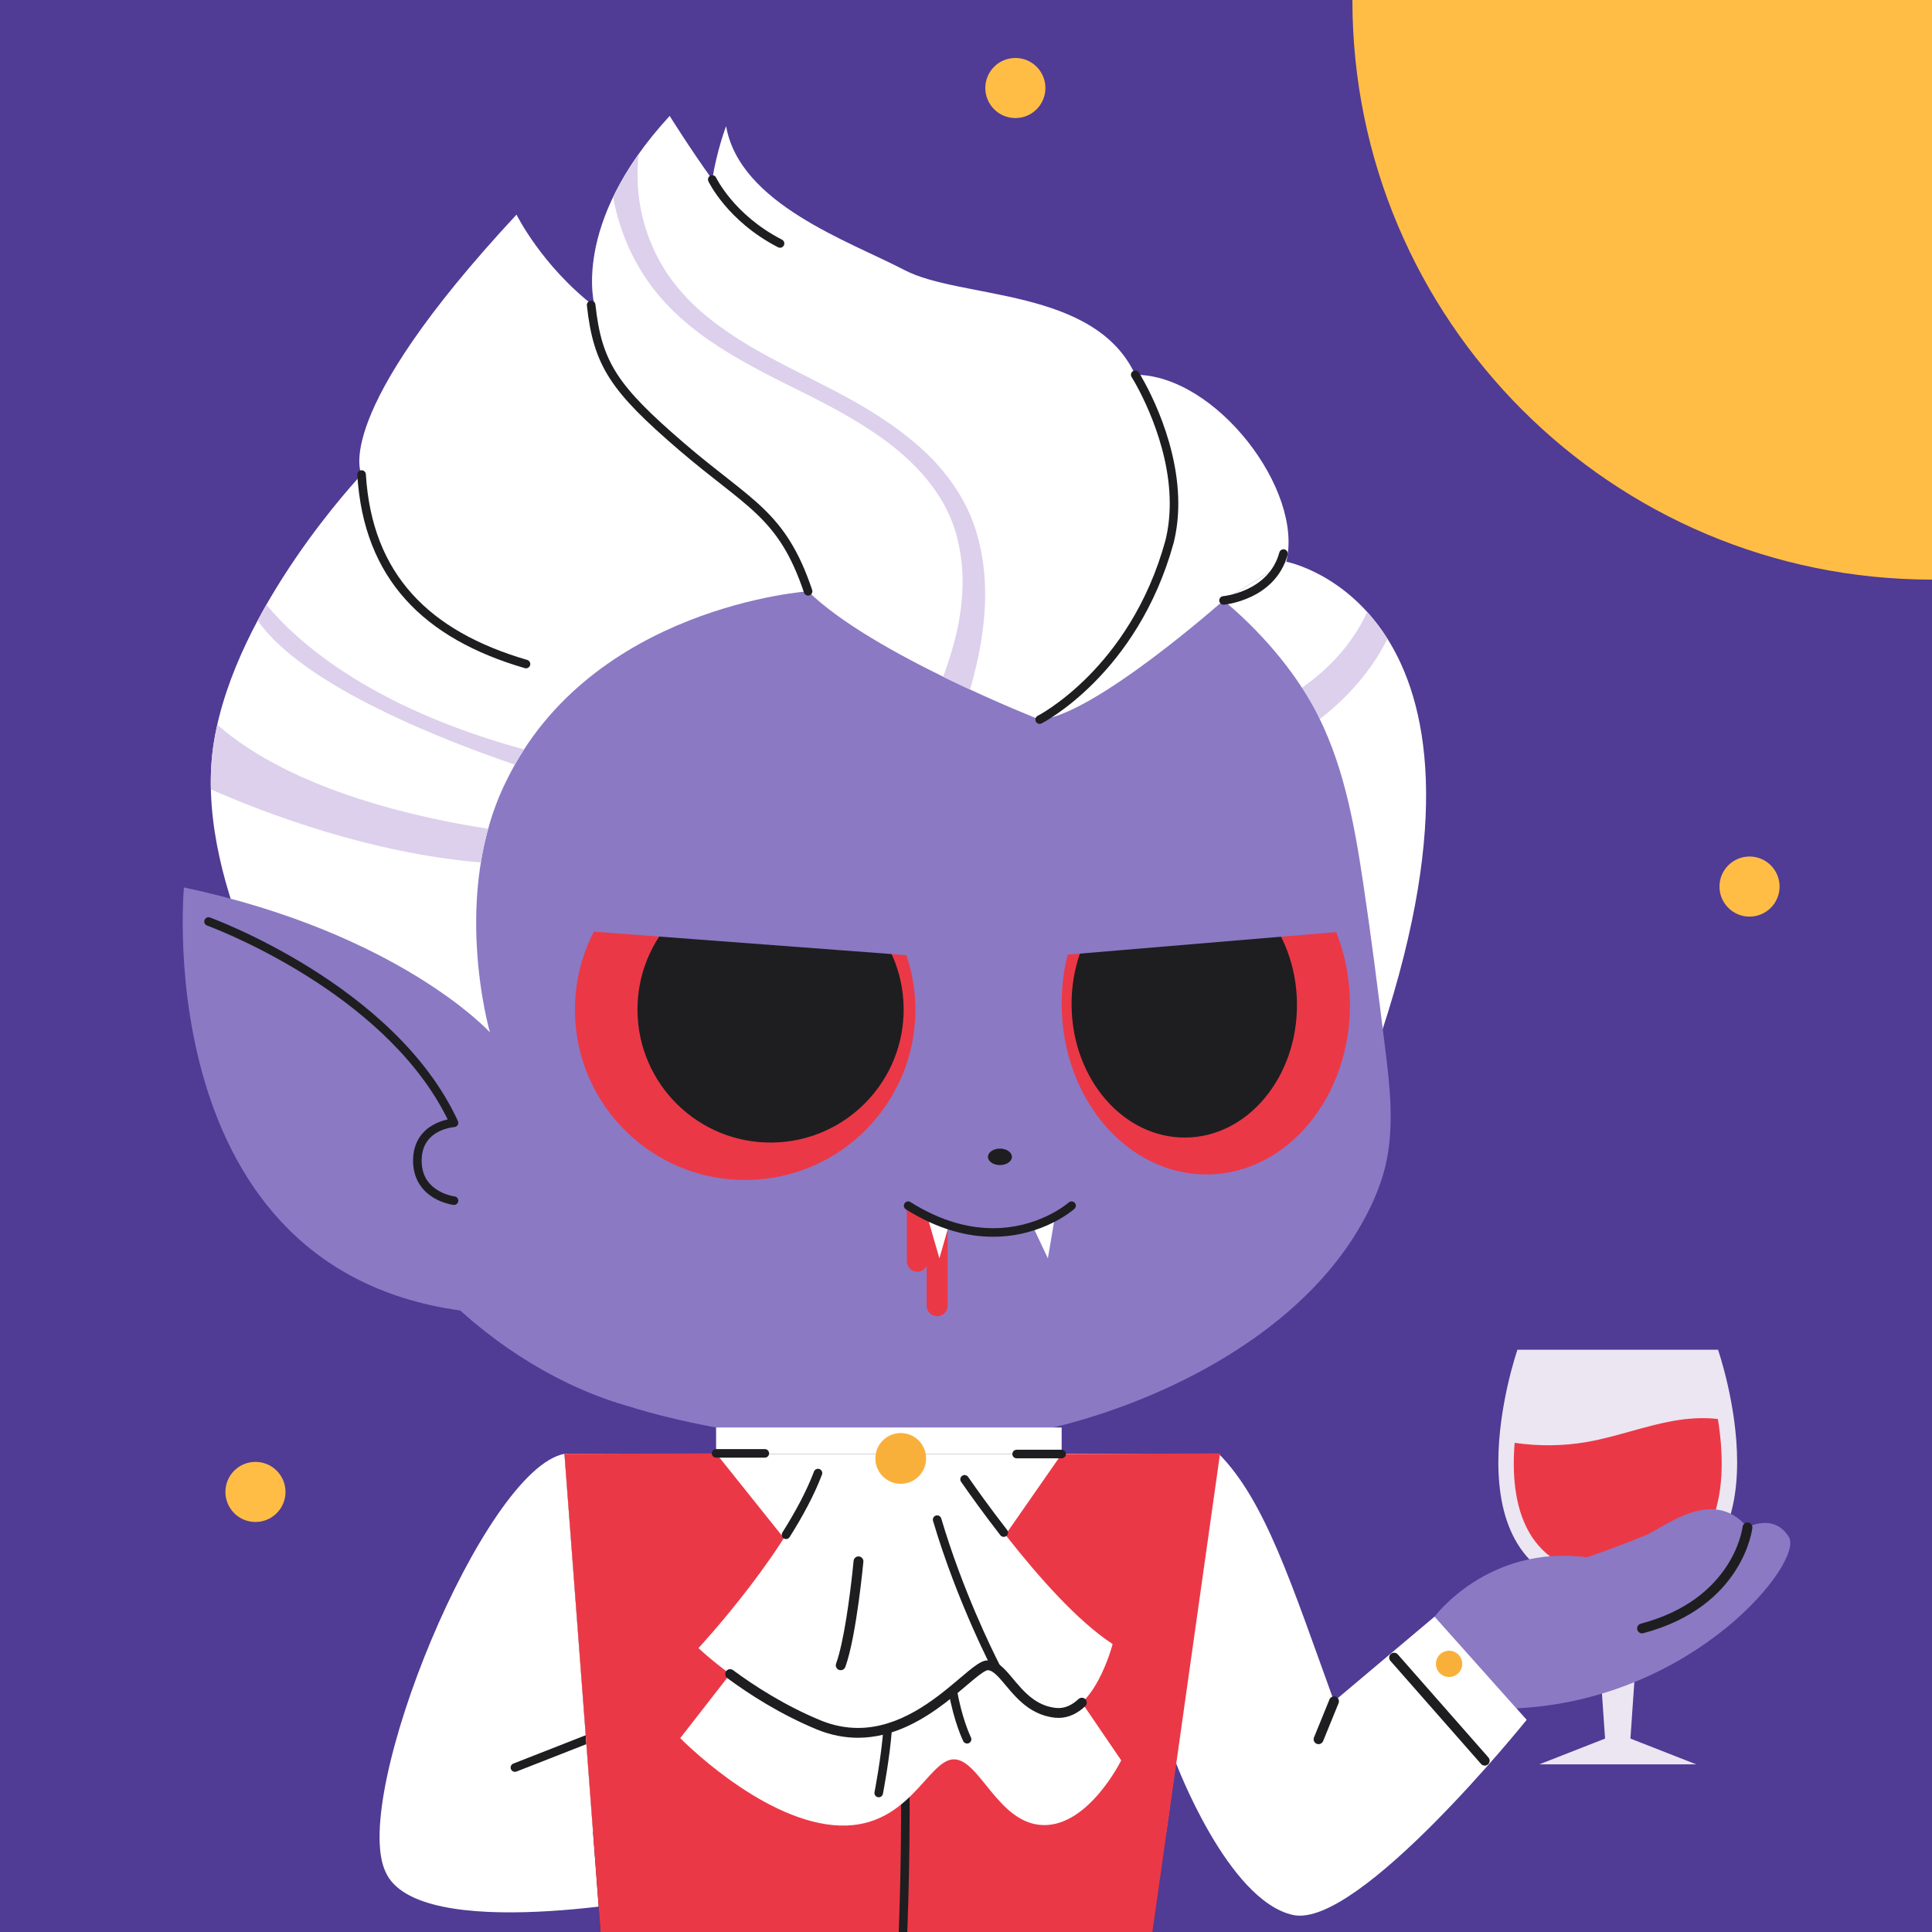 <?xml version="1.0" encoding="UTF-8"?> <svg xmlns="http://www.w3.org/2000/svg" width="300" height="300" viewBox="0 0 300 300" fill="none"><rect x="0" y="0" width="300" height="300" fill="#333333" stroke="none"/> <g clip-path="url(#clip0_2138_765)"> <rect width="300" height="300" fill="#503B95"></rect> <path d="M199.73 87.22L189.989 93.233C211.048 114.432 214.545 160.271 214.545 160.271C236.277 94.116 199.73 87.22 199.73 87.22Z" fill="white"></path> <path d="M204.939 111.665C204.597 110.965 204.238 110.273 203.859 109.589C203.392 108.745 202.831 107.803 202.169 106.786C206.016 104.094 209.882 100.284 212.294 95.025C213.382 96.225 214.446 97.605 215.442 99.186C213.584 102.937 210.398 107.427 204.939 111.665Z" fill="#DDD0EC"></path> <path d="M161.218 222.199C179.223 218.316 200.691 207.917 210.765 191.185C212.678 188.007 214.284 184.61 215.135 181.001C216.574 174.907 215.808 168.537 215.034 162.325C213.984 153.893 212.929 145.463 211.668 137.061C210.248 127.595 208.494 117.966 203.859 109.589C199.435 101.594 186.581 84.887 159.386 77.984C159.386 77.984 128.481 70.718 103.516 80.124C78.551 89.53 69.245 103.186 69.245 103.186C49.603 128.921 51.307 164.028 52.527 171.62C55.937 192.833 77.042 212.681 97.75 218.408C97.75 218.408 126.402 228.118 161.218 222.199Z" fill="#8B79C4"></path> <path d="M176.28 58.193C169.976 44.601 149.182 46.492 140.478 41.95C131.773 37.406 114.864 31.665 112.748 19.584C112.748 19.584 111.32 23.32 110.599 27.871C107.153 23.081 103.986 18 103.986 18C88.463 34.859 92.366 47.629 92.366 47.629C84.088 41.244 80.206 33.326 80.206 33.326C50.973 64.743 56.146 73.683 56.146 73.683C56.146 73.683 36.617 94.252 33.218 115.2C29.819 136.149 45.281 160.271 45.281 160.271H76.067C76.067 160.271 69.859 138.816 78.655 121.192C91.849 94.116 125.481 91.817 125.481 91.817C135.311 101.523 161.441 111.74 161.441 111.74C169.72 111.23 189.989 93.233 189.989 93.233L199.73 87.22C202.478 76.11 188.788 58.193 176.28 58.193Z" fill="white"></path> <path d="M190.047 93.895C190.095 93.89 192.039 93.718 194.254 92.674C196.463 91.64 198.983 89.673 199.941 86.134C200.038 85.779 199.828 85.414 199.475 85.317C199.12 85.222 198.755 85.43 198.658 85.785C197.822 88.853 195.687 90.523 193.688 91.472C192.692 91.942 191.741 92.219 191.045 92.376C190.696 92.455 190.412 92.504 190.218 92.533L189.997 92.563L189.93 92.571C189.565 92.603 189.295 92.926 189.327 93.291C189.36 93.657 189.682 93.927 190.047 93.895Z" fill="#1E1E20"></path> <path d="M161.737 112.334C161.82 112.293 176.609 104.755 182.24 84.305L182.244 84.289C182.754 82.25 182.966 80.2 182.966 78.194C182.953 67.41 176.865 57.889 176.842 57.837C176.644 57.527 176.233 57.435 175.923 57.632C175.614 57.829 175.523 58.239 175.72 58.549L175.781 58.649C176.419 59.676 181.649 68.554 181.637 78.194C181.637 80.106 181.433 82.047 180.955 83.967L181.6 84.128L180.959 83.952C178.216 93.921 173.245 100.721 168.963 105.037C166.822 107.193 164.854 108.728 163.426 109.72C162.713 110.216 162.133 110.576 161.736 110.81C161.538 110.928 161.385 111.013 161.283 111.069L161.168 111.132L161.135 111.149C160.808 111.315 160.678 111.715 160.844 112.043C161.01 112.37 161.41 112.5 161.737 112.334Z" fill="#1E1E20"></path> <path d="M126.112 91.606C124.063 85.496 121.677 81.982 118.509 78.938C115.341 75.892 111.452 73.304 106.26 68.837C101.049 64.358 97.837 61.194 95.826 58.072C93.817 54.95 92.951 51.842 92.454 47.287C92.414 46.921 92.086 46.658 91.722 46.698C91.356 46.738 91.093 47.065 91.132 47.431C91.632 52.075 92.561 55.468 94.708 58.792C96.854 62.115 100.158 65.342 105.393 69.845C110.645 74.359 114.552 76.969 117.586 79.895C120.619 82.823 122.838 86.057 124.851 92.03C124.968 92.377 125.344 92.564 125.693 92.447C126.041 92.33 126.227 91.954 126.112 91.606Z" fill="#1E1E20"></path> <path d="M55.483 73.723C55.968 81.773 58.547 88.176 62.989 93.104C67.429 98.036 73.693 101.477 81.493 103.749C81.845 103.852 82.213 103.65 82.317 103.297C82.419 102.945 82.217 102.575 81.865 102.473C74.222 100.246 68.201 96.907 63.977 92.215C59.755 87.521 57.289 81.459 56.81 73.642C56.788 73.276 56.473 72.997 56.106 73.02C55.74 73.041 55.461 73.356 55.483 73.723Z" fill="#1E1E20"></path> <path d="M110 28.156C110.037 28.231 112.95 34.356 120.822 38.397C121.149 38.565 121.549 38.436 121.717 38.109C121.884 37.782 121.755 37.381 121.428 37.214C117.68 35.291 115.116 32.87 113.491 30.934C112.679 29.966 112.102 29.119 111.73 28.519C111.543 28.219 111.409 27.981 111.323 27.82L111.227 27.639L111.2 27.586C111.043 27.255 110.647 27.114 110.315 27.271C109.984 27.428 109.843 27.824 110 28.156Z" fill="#1E1E20"></path> <path d="M150.63 107.068C149.297 106.451 147.897 105.787 146.458 105.081C147.285 102.827 147.999 100.549 148.544 98.241C149.616 93.474 149.867 88.477 148.693 83.787C147.609 79.082 144.801 74.919 141.215 71.537C137.626 68.126 133.293 65.481 128.847 63.077C124.374 60.693 119.671 58.587 115.166 55.989C110.641 53.449 106.252 50.383 102.691 46.338C99.135 42.28 96.669 37.279 95.484 31.976C95.377 31.521 95.293 31.06 95.205 30.599C96.209 28.507 97.503 26.273 99.169 23.924C98.899 26.34 98.947 28.817 99.287 31.253C100.017 36.004 101.956 40.614 105.013 44.387C108.06 48.207 112.14 51.187 116.454 53.768C120.809 56.316 125.424 58.495 130.003 60.899C134.579 63.301 139.062 66.05 143.014 69.597C146.95 73.109 150.226 77.706 151.713 82.968C153.227 88.194 153.258 93.705 152.437 98.972C152.037 101.735 151.387 104.426 150.63 107.068Z" fill="#DDD0EC"></path> <path d="M79.946 118.733C80.402 117.922 80.88 117.136 81.373 116.373C81.374 116.373 81.374 116.373 81.374 116.373C80.88 117.136 80.404 117.922 79.946 118.733Z" fill="#8B79C4"></path> <path d="M79.946 118.733C69.809 115.292 47.112 106.665 40.014 96.342C40.456 95.512 40.91 94.701 41.368 93.9C45.77 99.243 57.05 109.734 81.374 116.373C80.879 117.136 80.402 117.922 79.945 118.733" fill="#DDD0EC"></path> <path d="M33.209 115.257C33.212 115.239 33.215 115.219 33.218 115.201C33.215 115.219 33.212 115.238 33.209 115.257Z" fill="#5D4FAB"></path> <path d="M74.67 133.927C74.669 133.927 74.666 133.927 74.664 133.927C74.944 132.193 75.316 130.439 75.802 128.688C75.804 128.688 75.807 128.689 75.81 128.689C75.324 130.44 74.951 132.193 74.67 133.927Z" fill="#8B79C4"></path> <path d="M74.664 133.927C57.583 132.484 41.542 126.442 32.753 122.576C32.694 120.122 32.822 117.669 33.209 115.257C33.212 115.237 33.215 115.219 33.218 115.2C33.362 114.312 33.545 113.425 33.745 112.539C45.474 122.863 65.516 127.119 75.802 128.688C75.317 130.439 74.944 132.193 74.664 133.927Z" fill="#DDD0EC"></path> <path d="M76.042 160.271C76.042 160.271 62.05 144.919 28.562 137.801C28.562 137.801 22.666 200.416 76.042 203.961V160.271Z" fill="#8B79C4"></path> <path d="M32.153 143.719C32.154 143.719 32.258 143.756 32.464 143.836C34.017 144.429 41.166 147.289 49.029 152.428C56.896 157.564 65.457 164.985 69.895 174.627L70.499 174.349L70.459 173.685C70.406 173.691 68.904 173.776 67.334 174.628C66.551 175.056 65.748 175.686 65.142 176.606C64.534 177.525 64.141 178.729 64.143 180.226C64.141 181.723 64.534 182.941 65.135 183.888C66.039 185.31 67.367 186.103 68.446 186.547C69.528 186.991 70.38 187.093 70.42 187.099C70.785 187.143 71.116 186.882 71.158 186.518C71.202 186.152 70.942 185.822 70.577 185.778L70.535 185.772C70.277 185.736 68.951 185.491 67.757 184.685C67.157 184.284 66.591 183.749 66.172 183.035C65.755 182.319 65.474 181.416 65.473 180.226C65.474 178.955 65.792 178.04 66.252 177.338C66.939 176.29 68 175.698 68.919 175.375C69.375 175.214 69.79 175.123 70.087 175.072C70.234 175.045 70.353 175.031 70.431 175.023L70.519 175.014L70.539 175.012C70.758 174.999 70.956 174.879 71.069 174.69C71.182 174.502 71.194 174.27 71.102 174.069C66.183 163.408 56.551 155.537 48.172 150.302C39.788 145.07 32.635 142.48 32.606 142.469C32.261 142.344 31.879 142.522 31.755 142.868C31.63 143.212 31.808 143.594 32.153 143.719Z" fill="#1E1E20"></path> <path d="M153.409 179.633C153.409 180.34 154.243 180.912 155.269 180.912C156.297 180.912 157.131 180.34 157.131 179.633C157.131 178.927 156.297 178.354 155.269 178.354C154.243 178.354 153.409 178.927 153.409 179.633Z" fill="#1E1E20"></path> <path d="M89.275 157.116C89.45 171.713 101.427 183.405 116.024 183.228C130.622 183.052 142.312 171.076 142.137 156.478C141.961 141.881 129.985 130.19 115.387 130.366C100.79 130.542 89.098 142.518 89.275 157.116Z" fill="#EB3847"></path> <path d="M98.989 156.998C99.126 168.412 108.491 177.552 119.903 177.415C131.315 177.277 140.457 167.913 140.318 156.501C140.181 145.087 130.818 135.947 119.404 136.084C107.992 136.222 98.851 145.586 98.989 156.998Z" fill="#1E1E20"></path> <path d="M142 148.412L90.69 144.551C90.69 144.551 94.148 127.877 115.614 127.877C137.08 127.877 142 148.412 142 148.412Z" fill="#8B79C4"></path> <path d="M209.622 155.664C209.798 170.263 199.919 182.218 187.557 182.367C175.194 182.515 165.03 170.803 164.855 156.204C164.678 141.607 174.557 129.652 186.919 129.504C199.281 129.355 209.446 141.068 209.622 155.664Z" fill="#EB3847"></path> <path d="M201.393 155.764C201.532 167.177 193.808 176.523 184.142 176.64C174.477 176.757 166.531 167.599 166.393 156.186C166.256 144.773 173.98 135.427 183.644 135.31C193.309 135.193 201.256 144.352 201.393 155.764Z" fill="#1E1E20"></path> <path d="M209.625 144.551L163.673 148.412C163.673 148.412 169.391 127.877 188.009 127.877C206.625 127.877 209.625 144.551 209.625 144.551Z" fill="#8B79C4"></path> <path d="M163.766 189.189L162.713 195.393L160.362 190.412L163.766 189.189Z" fill="white"></path> <path d="M143.883 188.686V188.737L140.816 187.218V195.844C140.816 196.744 141.547 197.475 142.449 197.475C143.08 197.475 143.612 197.107 143.883 196.582V202.747C143.883 203.65 144.615 204.381 145.516 204.381C146.418 204.381 147.149 203.65 147.149 202.747V189.783L143.883 188.686Z" fill="#EB3847"></path> <path d="M147.341 190.241L145.871 195.393L143.984 188.871L147.341 190.241Z" fill="white"></path> <path d="M165.949 186.723L165.908 186.758C165.433 187.164 161.016 190.718 154.207 190.713C150.571 190.711 146.235 189.713 141.373 186.656C141.063 186.461 140.652 186.554 140.457 186.865C140.261 187.176 140.354 187.587 140.665 187.782C145.718 190.963 150.325 192.044 154.207 192.042C161.981 192.036 166.772 187.766 166.834 187.716C167.108 187.471 167.132 187.051 166.888 186.777C166.644 186.503 166.224 186.478 165.949 186.723Z" fill="#1E1E20"></path> <path d="M87.648 225.75C75.104 228.108 54.322 278.834 59.859 290.644C64.809 302.06 103.397 294.492 103.397 294.492L87.648 225.75Z" fill="white"></path> <path d="M92.122 268.985L79.712 273.848C79.37 273.982 79.201 274.368 79.336 274.709C79.47 275.051 79.856 275.22 80.197 275.086L92.607 270.223C92.949 270.089 93.118 269.703 92.983 269.362C92.849 269.02 92.463 268.851 92.122 268.985Z" fill="#1E1E20"></path> <path d="M263.391 273.97H239.014L249.233 269.965L247.638 246.889C223.711 243.829 235.63 209.581 235.63 209.581H251.202H266.773C266.773 209.581 278.694 243.829 254.767 246.889L253.172 269.965L263.391 273.97Z" fill="#EBE6F2"></path> <path d="M259.798 220.641C255.294 221.447 250.977 223.105 246.472 223.899C242.753 224.556 238.934 224.582 235.196 224.041C234.429 233.359 236.511 244.693 251.201 244.693C267.92 244.693 268.31 230.019 266.753 220.339C264.457 220.073 262.071 220.234 259.798 220.641Z" fill="#EB3847"></path> <path d="M222.761 251.026C222.761 251.026 231.07 239.795 246.454 241.818C246.454 241.818 251.432 240.096 255.4 238.448C258.094 237.475 265.88 230.589 271.345 237.176C271.345 237.176 275.424 234.856 277.782 238.673C280.141 242.492 263.16 263.903 235.474 265.274L222.761 251.026Z" fill="#8B79C4"></path> <path d="M270.588 237.091L270.585 237.109C270.551 237.378 270.132 240.212 267.967 243.42C265.797 246.627 261.909 250.234 254.781 252.127C254.374 252.234 254.131 252.652 254.238 253.059C254.346 253.467 254.764 253.709 255.17 253.601C262.882 251.565 267.161 247.501 269.452 243.937C271.75 240.374 272.094 237.337 272.104 237.26C272.15 236.841 271.848 236.465 271.429 236.418C271.011 236.371 270.634 236.673 270.588 237.091Z" fill="#1E1E20"></path> <path d="M222.762 251.026L207.148 264.176C200.598 246.122 196.472 233.018 189.255 225.75L182.584 273.694C182.584 273.694 190.627 295.138 200.782 297.356C210.937 299.575 237.062 267.053 237.062 267.053L222.762 251.026Z" fill="white"></path> <path d="M222.97 258.362C222.97 259.49 223.885 260.403 225.013 260.403C226.14 260.403 227.054 259.49 227.054 258.362C227.054 257.235 226.14 256.321 225.013 256.321C223.885 256.321 222.97 257.235 222.97 258.362Z" fill="#F9B03B"></path> <path d="M206.44 263.889L204.039 269.782C203.879 270.172 204.067 270.618 204.456 270.776C204.847 270.936 205.291 270.748 205.451 270.357L207.854 264.464C208.012 264.073 207.824 263.629 207.435 263.47C207.045 263.311 206.6 263.499 206.44 263.889Z" fill="#1E1E20"></path> <path d="M215.901 257.897L229.978 273.907C230.256 274.223 230.737 274.254 231.054 273.977C231.37 273.697 231.401 273.216 231.123 272.9L217.046 256.891C216.768 256.574 216.286 256.544 215.97 256.821C215.654 257.099 215.623 257.582 215.901 257.897Z" fill="#1E1E20"></path> <path d="M189.254 225.75H87.647L97.638 357.939L91.576 369.743H131.958L138.45 318.744L141.216 369.743H188.256L171.697 352.023L189.254 225.75Z" fill="#1E1E20"></path> <path d="M87.647 225.751H189.254L181.108 284.406H92.071L87.647 225.751Z" fill="white"></path> <path d="M164.852 225.75H111.195V221.66H164.852V225.75Z" fill="white"></path> <path d="M111.195 225.68L139.93 261.606L164.852 225.781L189.453 225.68L177.642 309.266L155.043 323.062L139.93 306.726L122.897 325.541L93.98 309.542L87.647 225.75L111.195 225.68Z" fill="#EB3847"></path> <path d="M140.595 306.762C140.595 306.755 141.249 294.627 141.249 281.238C141.249 274.542 141.086 267.53 140.594 261.551C140.563 261.184 140.241 260.913 139.876 260.942C139.51 260.973 139.237 261.294 139.268 261.66C139.756 267.581 139.921 274.564 139.919 281.238C139.919 287.911 139.757 294.276 139.594 298.973C139.511 301.32 139.43 303.25 139.369 304.593C139.308 305.936 139.267 306.689 139.267 306.69C139.247 307.057 139.529 307.371 139.894 307.391C140.261 307.409 140.575 307.129 140.595 306.762Z" fill="#1E1E20"></path> <path d="M159.652 252.147L174.1 273.347C174.1 273.347 169.075 283.556 162.008 283.398C154.941 283.241 152.114 273.033 148.031 273.19C143.948 273.347 140.964 284.501 129.343 283.399C117.722 282.298 105.628 269.892 105.628 269.892L119.449 252.147H159.652Z" fill="white"></path> <path d="M148.267 227.491C148.267 227.491 161.93 248.219 172.767 255.287C172.767 255.287 169.862 266.595 163.893 265.966C157.925 265.337 156.198 258.585 153.371 258.585C150.544 258.585 140.65 273.347 127.145 267.85C116.152 263.296 108.456 255.915 108.456 255.915C108.456 255.915 123.376 239.896 127.459 227.491H148.267Z" fill="white"></path> <path d="M155.404 258.857C155.404 258.857 155.32 258.699 155.164 258.392C154.065 256.234 149.435 246.848 146.156 235.781C146.051 235.43 145.682 235.229 145.329 235.333C144.978 235.438 144.778 235.808 144.881 236.16C148.673 248.951 154.217 259.456 154.227 259.478C154.399 259.803 154.802 259.928 155.126 259.756C155.451 259.585 155.576 259.183 155.404 258.857Z" fill="#1E1E20"></path> <path d="M167.469 263.83C166.52 264.711 165.502 265.227 164.369 265.227C164.239 265.227 164.108 265.221 163.972 265.207C162.62 265.063 161.525 264.583 160.561 263.919C159.116 262.926 157.995 261.502 156.951 260.261C156.425 259.643 155.92 259.068 155.356 258.616C154.799 258.17 154.139 257.823 153.371 257.823C152.792 257.836 152.341 258.081 151.836 258.392C150.964 258.95 149.948 259.836 148.723 260.869C146.895 262.418 144.633 264.29 142.018 265.765C139.403 267.24 136.449 268.314 133.224 268.314C131.39 268.312 129.463 267.969 127.432 267.143L127.436 267.145C121.846 264.83 117.102 261.762 113.825 259.337C113.486 259.086 113.009 259.158 112.759 259.495C112.508 259.834 112.58 260.312 112.917 260.563C116.265 263.04 121.105 266.173 126.852 268.554L126.856 268.556C129.065 269.454 131.199 269.839 133.224 269.839C138.671 269.833 143.253 267.097 146.75 264.438C148.499 263.105 149.985 261.781 151.159 260.812C151.744 260.328 152.254 259.934 152.655 259.679C153.051 259.417 153.353 259.333 153.371 259.348C153.57 259.348 153.769 259.402 154.015 259.54C154.444 259.777 154.965 260.289 155.537 260.955C156.401 261.95 157.39 263.262 158.7 264.4C160.006 265.537 161.669 266.501 163.812 266.723C164 266.743 164.186 266.754 164.369 266.754C165.994 266.754 167.388 265.995 168.509 264.945C168.817 264.658 168.834 264.176 168.547 263.867C168.26 263.56 167.777 263.543 167.469 263.83Z" fill="#1E1E20"></path> <path d="M132.546 242.372C132.546 242.373 132.48 243.079 132.355 244.222C132.167 245.934 131.844 248.615 131.412 251.294C130.981 253.971 130.432 256.664 129.827 258.325C129.685 258.721 129.888 259.159 130.284 259.302C130.681 259.445 131.118 259.24 131.262 258.845C132.153 256.375 132.833 252.334 133.317 248.859C133.797 245.392 134.063 242.52 134.065 242.513C134.103 242.093 133.795 241.722 133.376 241.683C132.956 241.643 132.585 241.952 132.546 242.372Z" fill="#1E1E20"></path> <path d="M150.763 269.774L150.71 269.662C150.453 269.109 149.323 266.523 148.594 262.403C148.531 262.042 148.185 261.801 147.824 261.865C147.463 261.929 147.221 262.274 147.285 262.635C148.146 267.5 149.552 270.323 149.573 270.367C149.738 270.695 150.137 270.829 150.465 270.665C150.794 270.501 150.927 270.102 150.763 269.774Z" fill="#1E1E20"></path> <path d="M137.1 278.544C137.101 278.529 138.187 272.949 138.504 268.436C138.53 268.07 138.254 267.753 137.887 267.727C137.521 267.701 137.203 267.977 137.178 268.343C137.024 270.536 136.678 273.03 136.371 274.969C136.217 275.938 136.072 276.77 135.967 277.358C135.86 277.947 135.794 278.289 135.794 278.29C135.725 278.65 135.96 279 136.32 279.069C136.681 279.14 137.029 278.904 137.1 278.544Z" fill="#1E1E20"></path> <path d="M149.233 230.088C150.58 232.025 152.733 235.039 155.336 238.389C155.561 238.678 155.98 238.73 156.27 238.506C156.56 238.28 156.611 237.862 156.385 237.572C153.802 234.248 151.661 231.251 150.325 229.328C150.115 229.027 149.701 228.952 149.399 229.162C149.098 229.372 149.023 229.786 149.233 230.088Z" fill="#1E1E20"></path> <path d="M122.614 238.673C124.634 235.47 126.437 232.147 127.638 228.973C127.768 228.63 127.595 228.246 127.251 228.116C126.908 227.987 126.524 228.16 126.395 228.503C125.24 231.553 123.479 234.812 121.489 237.963C121.294 238.274 121.387 238.685 121.697 238.881C122.008 239.076 122.419 238.983 122.614 238.673Z" fill="#1E1E20"></path> <path d="M135.924 226.461C135.924 228.639 137.688 230.404 139.865 230.404C142.043 230.404 143.807 228.639 143.807 226.461C143.807 224.285 142.043 222.52 139.865 222.52C137.688 222.52 135.924 224.285 135.924 226.461Z" fill="#F9B03B"></path> <path d="M111.196 226.344H118.76C119.128 226.344 119.425 226.046 119.425 225.679C119.425 225.312 119.128 225.015 118.76 225.015H111.196C110.829 225.015 110.531 225.312 110.531 225.679C110.531 226.046 110.829 226.344 111.196 226.344Z" fill="#1E1E20"></path> <path d="M164.853 225.116H157.863C157.494 225.116 157.198 225.414 157.198 225.781C157.198 226.149 157.494 226.446 157.863 226.446H164.853C165.22 226.446 165.517 226.149 165.517 225.781C165.517 225.414 165.22 225.116 164.853 225.116Z" fill="#1E1E20"></path> <path d="M210 0C210 49.706 250.294 90 300 90C349.731 90 390 49.706 390 0C390 -49.706 349.731 -90 300 -90C250.294 -90 210 -49.706 210 0Z" fill="#FFBD46"></path> <path d="M267 137.667C267 140.244 269.089 142.333 271.667 142.333C274.245 142.333 276.333 140.244 276.333 137.667C276.333 135.089 274.245 133 271.667 133C269.089 133 267 135.089 267 137.667Z" fill="#FFBD46"></path> <path d="M153 13.667C153 16.244 155.089 18.333 157.667 18.333C160.245 18.333 162.333 16.244 162.333 13.667C162.333 11.089 160.245 9 157.667 9C155.089 9 153 11.089 153 13.667Z" fill="#FFBD46"></path> <path d="M35 231.667C35 234.244 37.089 236.333 39.667 236.333C42.245 236.333 44.333 234.244 44.333 231.667C44.333 229.089 42.245 227 39.667 227C37.089 227 35 229.089 35 231.667Z" fill="#FFBD46"></path> </g> <defs> <clipPath id="clip0_2138_765"> <rect width="300" height="300" fill="white"></rect> </clipPath> </defs> </svg> 